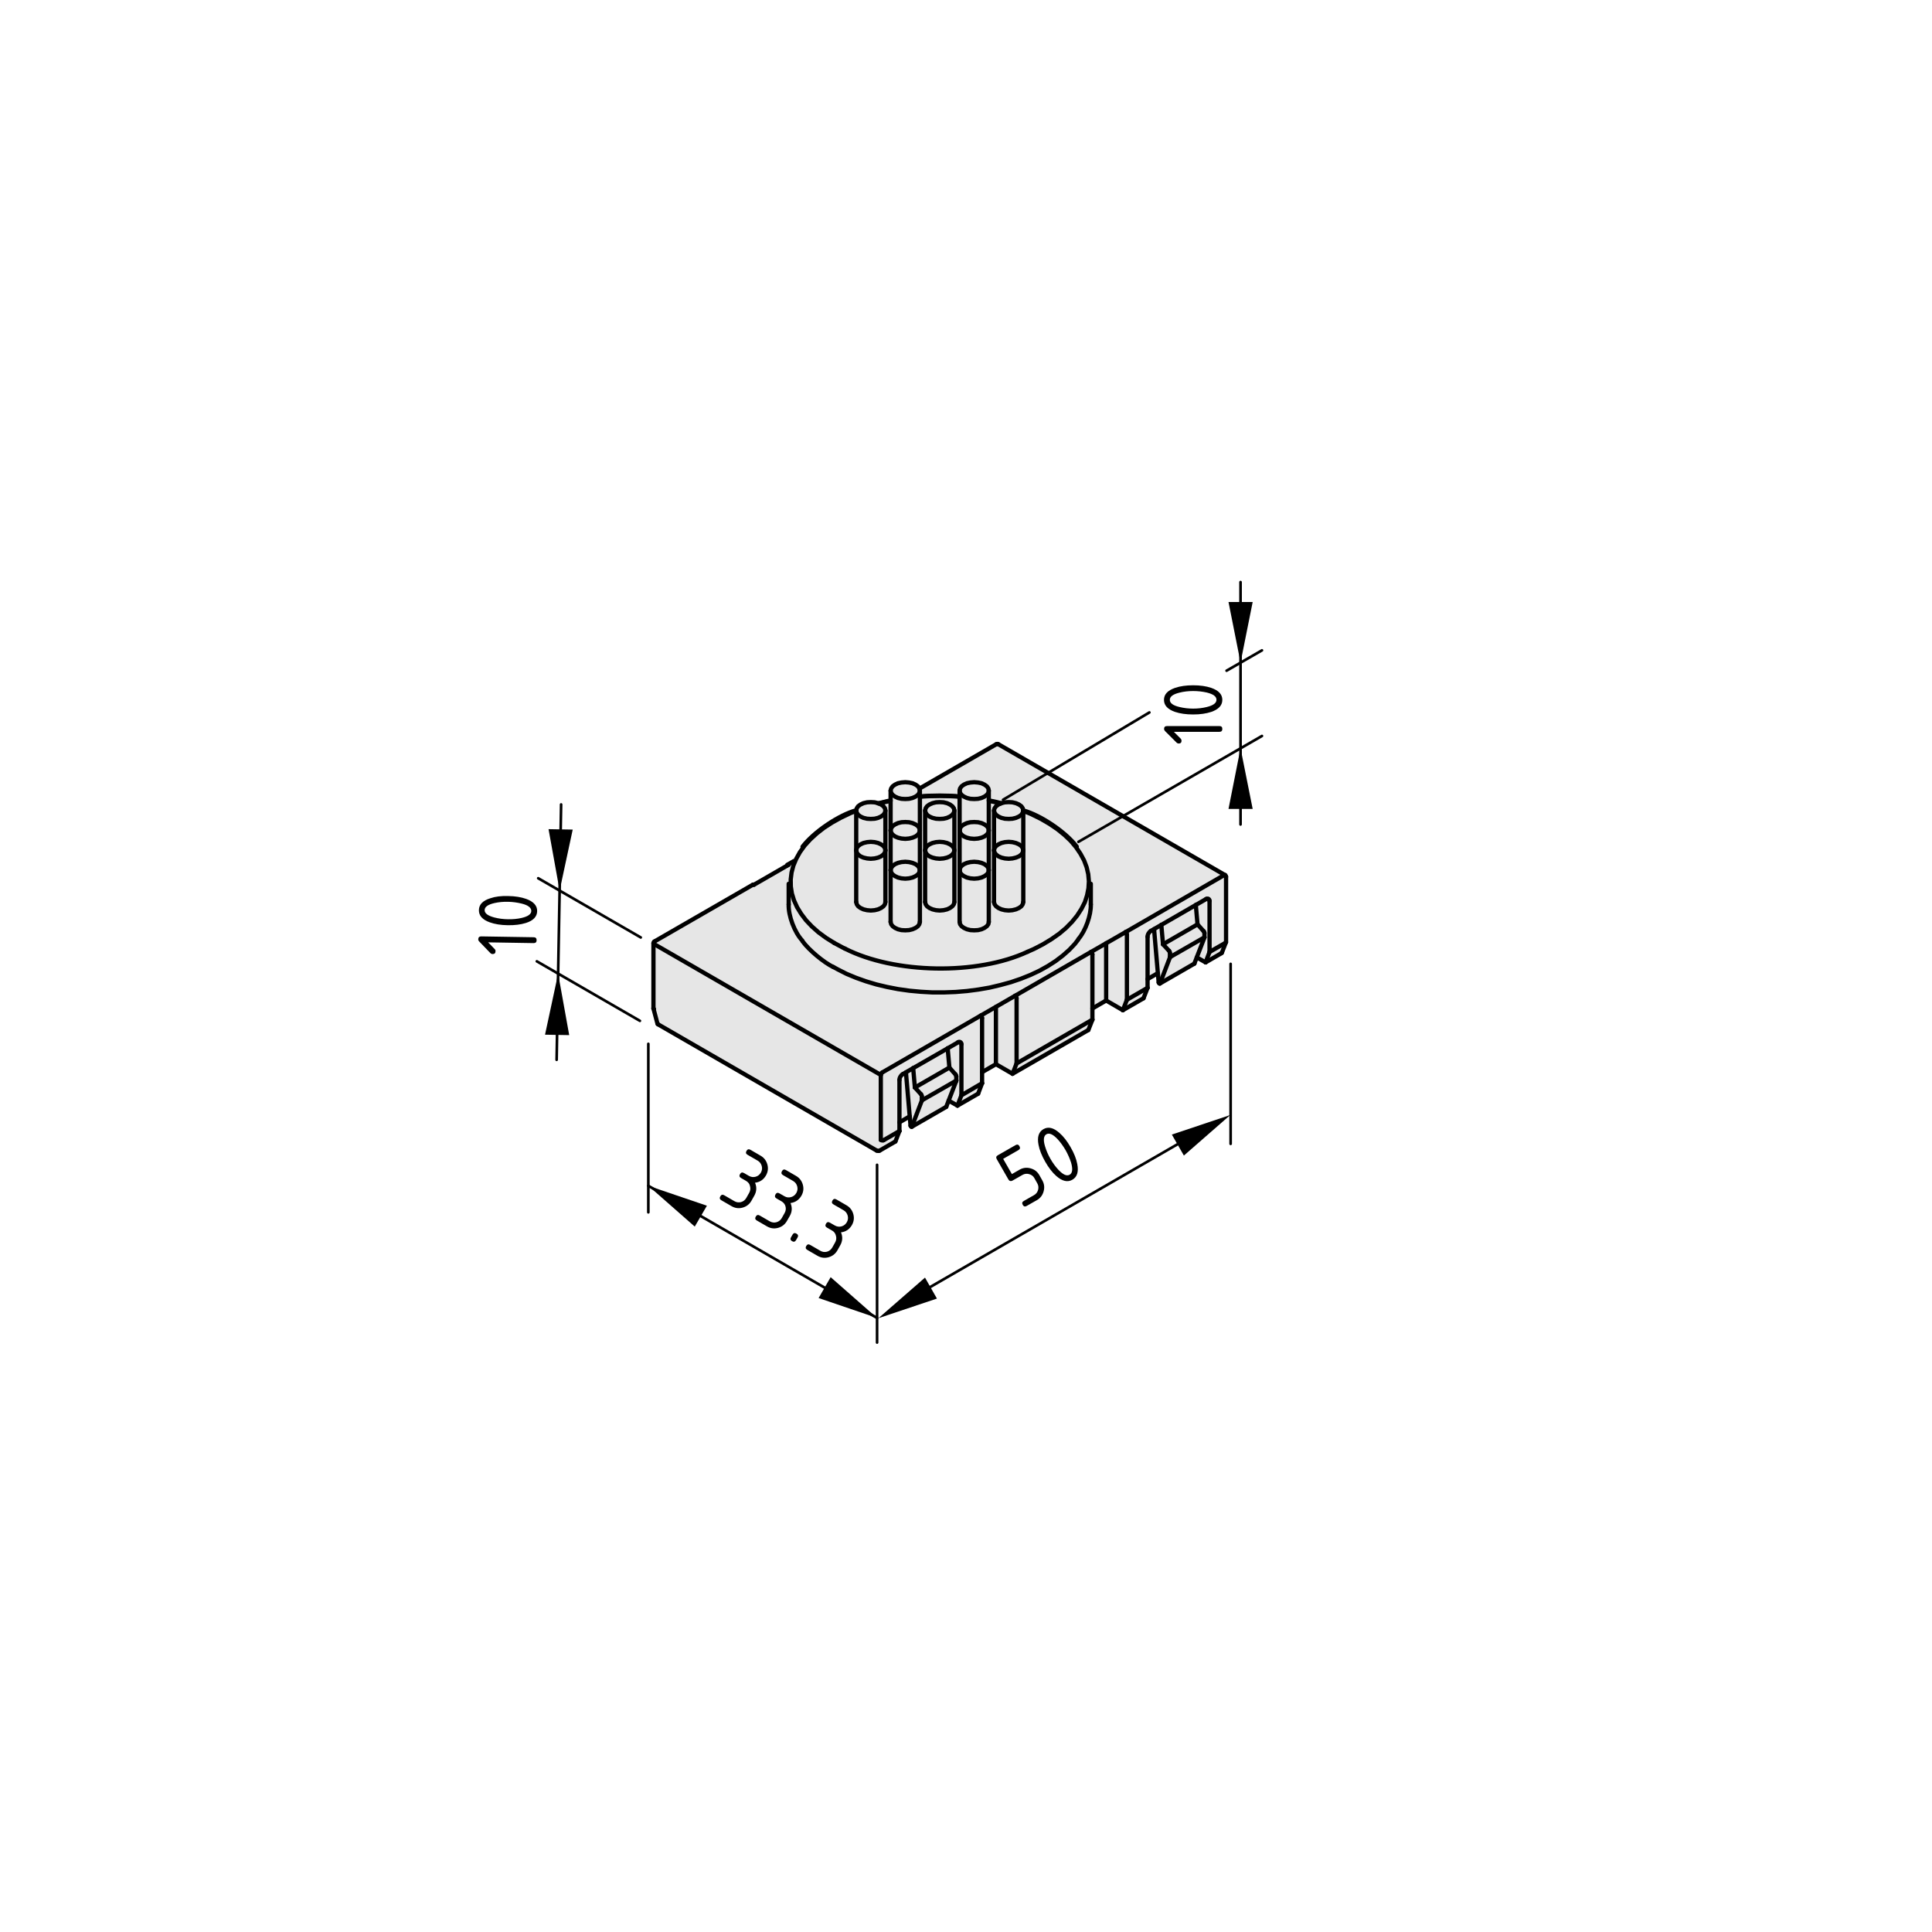 <?xml version="1.0" encoding="utf-8"?>
<!-- Generator: Adobe Illustrator 19.2.1, SVG Export Plug-In . SVG Version: 6.00 Build 0)  -->
<svg version="1.1" xmlns="http://www.w3.org/2000/svg" xmlns:xlink="http://www.w3.org/1999/xlink" x="0px" y="0px"
	 viewBox="0 0 181.42 181.42" style="enable-background:new 0 0 181.42 181.42;" xml:space="preserve">
<style type="text/css">
	.st0{fill:#E6E6E6;}
	.st1{fill:none;stroke:#000000;stroke-width:0.4;stroke-linecap:round;stroke-linejoin:round;}
	.st2{fill:none;stroke:#000000;stroke-width:0.25;stroke-linecap:round;stroke-linejoin:round;}
</style>
<g id="Ebene_2">
	<path class="st0" d="M61.34,88.54l0.03,6.27l0.43,1.42l20.73,11.92l1.58-0.84l0.3-1.02l0.03-0.94l0.99-0.57l0.1,1.04l3.28-1.83
		l0.26-0.65l0.8,0.48l1.99-1.05l0.4-1.02l0.06-1.02l1.22-0.8l1.56,0.94l7.1-4.09l0.37-1l0.03-1.11l1.25-0.68l1.59,0.85l1.93-0.99
		l0.4-1.02v-0.91l0.91-0.54l0.18,1.04l3.29-1.86l0.28-0.68l0.85,0.48l1.42-0.8l0.43-0.99l0.03-6.33L93.69,69.87l-7.39,4.18
		c0,0-0.4-0.65-1.36-0.63c-0.97,0.03-1.14,0.4-1.22,0.57c-0.08,0.17-0.14,0.25-0.14,0.45c0,0.2,0.06,0.37,0.06,0.37l0.03,0.4
		c0,0-0.17,0.11-0.43,0.14c-0.26,0.03-0.71,0.11-0.71,0.11s-0.17-0.19-1.01-0.13c-0.56,0.04-1.04,0.35-1.07,0.58
		c-0.03,0.23-0.16,0.29-0.16,0.29s-0.92,0.24-2.11,0.95c-1.19,0.71-2.03,1.5-2.54,2.18c-0.51,0.68-0.95,1.45-0.95,1.45L61.34,88.54z
		"/>
</g>
<g id="Ebene_1">
	<g id="LINE_217_">
		<line class="st1" x1="85.61" y1="105.81" x2="88.85" y2="103.94"/>
	</g>
	<g id="ARC_65_">
		<path class="st1" d="M61.45,88.41c-0.05,0.03-0.09,0.1-0.09,0.16"/>
	</g>
	<g id="LINE_216_">
		<line class="st1" x1="61.36" y1="88.57" x2="61.36" y2="94.69"/>
	</g>
	<g id="LINE_215_">
		<line class="st1" x1="70.71" y1="83.07" x2="61.45" y2="88.41"/>
	</g>
	<g id="LINE_214_">
		<line class="st1" x1="61.36" y1="94.7" x2="61.74" y2="96.13"/>
	</g>
	<g id="LINE_213_">
		<line class="st1" x1="108.91" y1="92.36" x2="112.15" y2="90.49"/>
	</g>
	<g id="ARC_64_">
		<path class="st1" d="M115.13,82.33c0-0.06-0.04-0.13-0.09-0.16"/>
	</g>
	<g id="LINE_212_">
		<line class="st1" x1="115.13" y1="88.45" x2="115.13" y2="82.33"/>
	</g>
	<g id="LINE_211_">
		<line class="st1" x1="115.03" y1="82.17" x2="93.74" y2="69.88"/>
	</g>
	<g id="LINE_210_">
		<line class="st1" x1="74.54" y1="80.86" x2="73.95" y2="81.2"/>
	</g>
	<g id="LINE_209_">
		<line class="st1" x1="114.74" y1="89.46" x2="115.12" y2="88.48"/>
	</g>
	<g id="LINE_208_">
		<line class="st1" x1="93.56" y1="69.88" x2="86.34" y2="74.05"/>
	</g>
	<g id="ARC_63_">
		<path class="st1" d="M93.74,69.88c-0.05-0.03-0.13-0.03-0.18,0"/>
	</g>
	<g id="ARC_62_">
		<path class="st1" d="M101.11,79.5c-1.03-1.36-3.35-2.93-4.99-3.39"/>
	</g>
	<g id="ARC_61_">
		<path class="st1" d="M94.02,75.43c-0.29-0.09-0.87-0.22-1.17-0.27"/>
	</g>
	<g id="ARC_60_">
		<path class="st1" d="M90.11,74.79c-0.96-0.11-2.77-0.11-3.73,0"/>
	</g>
	<g id="LWPOLYLINE_53_">
		<polyline class="st1" points="83.63,75.17 83.36,75.22 82.45,75.44 		"/>
	</g>
	<g id="ARC_59_">
		<path class="st1" d="M80.42,76.08c-1.67,0.46-4.01,2.05-5.06,3.43"/>
	</g>
	<g id="LINE_207_">
		<line class="st1" x1="74.06" y1="82.99" x2="74.06" y2="84.93"/>
	</g>
	<g id="LINE_206_">
		<line class="st1" x1="102.43" y1="84.93" x2="102.43" y2="82.99"/>
	</g>
	<g id="ARC_58_">
		<path class="st1" d="M75.37,88.4c0.6,0.82,1.96,1.96,2.88,2.41"/>
	</g>
	<g id="LWPOLYLINE_52_">
		<polyline class="st1" points="78.25,90.8 78.67,91.03 79.5,91.45 80.39,91.82 81.32,92.15 82.29,92.44 83.3,92.68 84.33,92.88 
			85.39,93.03 86.47,93.13 87.55,93.19 88.64,93.19 89.73,93.15 90.81,93.06 91.88,92.92 92.92,92.74 93.93,92.5 94.92,92.23 
			95.86,91.91 96.76,91.55 97.61,91.15 98.4,90.71 99.13,90.24 99.8,89.73 100.4,89.2 100.93,88.64 101.24,88.24 		"/>
	</g>
	<g id="LINE_205_">
		<line class="st1" x1="92.85" y1="86.57" x2="92.85" y2="81.71"/>
	</g>
	<g id="LINE_204_">
		<line class="st1" x1="90.11" y1="81.71" x2="90.11" y2="86.57"/>
	</g>
	<g id="LINE_203_">
		<line class="st1" x1="86.38" y1="86.57" x2="86.38" y2="81.71"/>
	</g>
	<g id="LINE_202_">
		<line class="st1" x1="83.63" y1="81.71" x2="83.63" y2="86.57"/>
	</g>
	<g id="LINE_201_">
		<line class="st1" x1="96.09" y1="84.7" x2="96.09" y2="79.85"/>
	</g>
	<g id="LINE_200_">
		<line class="st1" x1="93.34" y1="79.85" x2="93.34" y2="84.7"/>
	</g>
	<g id="LINE_199_">
		<line class="st1" x1="83.14" y1="84.7" x2="83.14" y2="79.85"/>
	</g>
	<g id="LINE_198_">
		<line class="st1" x1="80.4" y1="79.85" x2="80.4" y2="84.7"/>
	</g>
	<g id="LINE_197_">
		<line class="st1" x1="89.62" y1="84.7" x2="89.62" y2="79.85"/>
	</g>
	<g id="LINE_196_">
		<line class="st1" x1="86.87" y1="79.85" x2="86.87" y2="84.7"/>
	</g>
	<g id="LINE_195_">
		<line class="st1" x1="86.38" y1="81.71" x2="86.38" y2="77.98"/>
	</g>
	<g id="LINE_194_">
		<line class="st1" x1="83.63" y1="77.98" x2="83.63" y2="81.71"/>
	</g>
	<g id="LINE_193_">
		<line class="st1" x1="92.85" y1="81.71" x2="92.85" y2="77.98"/>
	</g>
	<g id="LINE_192_">
		<line class="st1" x1="90.11" y1="77.98" x2="90.11" y2="81.71"/>
	</g>
	<g id="LINE_191_">
		<line class="st1" x1="83.14" y1="79.85" x2="83.14" y2="76.11"/>
	</g>
	<g id="LINE_190_">
		<line class="st1" x1="80.4" y1="76.11" x2="80.4" y2="79.85"/>
	</g>
	<g id="LINE_189_">
		<line class="st1" x1="89.62" y1="79.85" x2="89.62" y2="76.11"/>
	</g>
	<g id="LINE_188_">
		<line class="st1" x1="86.87" y1="76.11" x2="86.87" y2="79.85"/>
	</g>
	<g id="LINE_187_">
		<line class="st1" x1="96.09" y1="79.85" x2="96.09" y2="76.11"/>
	</g>
	<g id="LINE_186_">
		<line class="st1" x1="93.34" y1="76.11" x2="93.34" y2="79.85"/>
	</g>
	<g id="LINE_185_">
		<line class="st1" x1="86.38" y1="77.98" x2="86.38" y2="74.24"/>
	</g>
	<g id="LINE_184_">
		<line class="st1" x1="83.63" y1="74.24" x2="83.63" y2="77.98"/>
	</g>
	<g id="LINE_183_">
		<line class="st1" x1="92.85" y1="77.98" x2="92.85" y2="74.24"/>
	</g>
	<g id="LINE_182_">
		<line class="st1" x1="90.11" y1="74.24" x2="90.11" y2="77.98"/>
	</g>
	<g id="ELLIPSE_11_">
		<path class="st1" d="M82.71,107.04c0.07,0.06,0.19,0.07,0.26,0.03l0,0"/>
	</g>
	<g id="ARC_57_">
		<path class="st1" d="M92.22,95.6c0-0.08-0.06-0.18-0.13-0.22"/>
	</g>
	<g id="LINE_181_">
		<line class="st1" x1="61.8" y1="96.19" x2="82.32" y2="108.04"/>
	</g>
	<g id="LINE_180_">
		<line class="st1" x1="92.22" y1="101.72" x2="90.28" y2="102.85"/>
	</g>
	<g id="LINE_179_">
		<line class="st1" x1="90.28" y1="98.06" x2="90.28" y2="102.85"/>
	</g>
	<g id="ARC_56_">
		<path class="st1" d="M90.28,98.06c0.02-0.11-0.06-0.21-0.17-0.23c-0.05-0.01-0.12,0.01-0.16,0.04"/>
	</g>
	<g id="LINE_178_">
		<line class="st1" x1="88.99" y1="98.44" x2="89.96" y2="97.88"/>
	</g>
	<g id="LINE_177_">
		<line class="st1" x1="85.75" y1="100.3" x2="88.99" y2="98.44"/>
	</g>
	<g id="LINE_176_">
		<line class="st1" x1="84.78" y1="100.86" x2="85.75" y2="100.3"/>
	</g>
	<g id="ARC_55_">
		<path class="st1" d="M84.78,100.86c-0.18,0.1-0.33,0.35-0.32,0.56"/>
	</g>
	<g id="LINE_175_">
		<line class="st1" x1="84.46" y1="101.42" x2="84.46" y2="106.21"/>
	</g>
	<g id="LINE_174_">
		<line class="st1" x1="84.46" y1="106.21" x2="82.97" y2="107.07"/>
	</g>
	<g id="LINE_173_">
		<line class="st1" x1="92.22" y1="95.6" x2="92.22" y2="101.72"/>
	</g>
	<g id="LINE_172_">
		<line class="st1" x1="74.04" y1="81.21" x2="70.8" y2="83.08"/>
	</g>
	<g id="LINE_171_">
		<line class="st1" x1="102.45" y1="89.39" x2="105.69" y2="87.53"/>
	</g>
	<g id="LINE_170_">
		<line class="st1" x1="95.33" y1="93.5" x2="92.09" y2="95.37"/>
	</g>
	<g id="LWPOLYLINE_51_">
		<polyline class="st1" points="85.63,105.79 85.62,105.8 85.6,105.81 85.58,105.81 85.56,105.8 85.54,105.78 85.52,105.75 
			85.51,105.72 85.5,105.7 		"/>
	</g>
	<g id="LINE_169_">
		<line class="st1" x1="85.5" y1="105.7" x2="85.07" y2="100.7"/>
	</g>
	<g id="LINE_168_">
		<line class="st1" x1="85.75" y1="100.3" x2="85.91" y2="102.12"/>
	</g>
	<g id="LINE_167_">
		<line class="st1" x1="85.91" y1="102.12" x2="86.49" y2="102.76"/>
	</g>
	<g id="ARC_54_">
		<path class="st1" d="M86.56,102.93c0-0.06-0.03-0.14-0.07-0.18"/>
	</g>
	<g id="LINE_166_">
		<line class="st1" x1="86.56" y1="102.93" x2="86.56" y2="103.33"/>
	</g>
	<g id="ARC_53_">
		<path class="st1" d="M86.55,103.38c0-0.01,0.01-0.03,0.01-0.05"/>
	</g>
	<g id="LINE_165_">
		<line class="st1" x1="86.55" y1="103.38" x2="85.63" y2="105.79"/>
	</g>
	<g id="LINE_164_">
		<line class="st1" x1="85.91" y1="102.12" x2="89.15" y2="100.25"/>
	</g>
	<g id="LINE_163_">
		<line class="st1" x1="88.99" y1="98.44" x2="89.15" y2="100.25"/>
	</g>
	<g id="LINE_162_">
		<line class="st1" x1="89.15" y1="100.25" x2="89.72" y2="100.89"/>
	</g>
	<g id="ARC_52_">
		<path class="st1" d="M89.8,101.07c0-0.06-0.03-0.14-0.07-0.18"/>
	</g>
	<g id="LINE_161_">
		<line class="st1" x1="89.8" y1="101.07" x2="89.8" y2="101.47"/>
	</g>
	<g id="LINE_160_">
		<line class="st1" x1="85.43" y1="104.83" x2="84.46" y2="105.39"/>
	</g>
	<g id="ARC_51_">
		<path class="st1" d="M89.79,101.51c0-0.01,0.01-0.03,0.01-0.05"/>
	</g>
	<g id="LINE_159_">
		<line class="st1" x1="89.79" y1="101.51" x2="88.86" y2="103.92"/>
	</g>
	<g id="ELLIPSE_10_">
		<path class="st1" d="M82.32,108.04c0.08,0.04,0.2,0.05,0.27,0.01l0,0"/>
	</g>
	<g id="LINE_158_">
		<line class="st1" x1="84.08" y1="107.19" x2="82.59" y2="108.05"/>
	</g>
	<g id="LINE_157_">
		<line class="st1" x1="84.08" y1="107.19" x2="84.46" y2="106.21"/>
	</g>
	<g id="LINE_156_">
		<line class="st1" x1="90.28" y1="102.85" x2="89.91" y2="103.82"/>
	</g>
	<g id="LINE_155_">
		<line class="st1" x1="89.91" y1="103.82" x2="89.08" y2="103.35"/>
	</g>
	<g id="LWPOLYLINE_50_">
		<polyline class="st1" points="88.86,103.92 88.85,103.93 88.85,103.94 		"/>
	</g>
	<g id="LINE_154_">
		<line class="st1" x1="95.46" y1="99.86" x2="95.08" y2="100.83"/>
	</g>
	<g id="LINE_153_">
		<line class="st1" x1="93.52" y1="94.55" x2="93.52" y2="99.93"/>
	</g>
	<g id="ARC_50_">
		<path class="st1" d="M95.46,93.73c0-0.08-0.06-0.18-0.13-0.22"/>
	</g>
	<g id="LINE_152_">
		<line class="st1" x1="95.46" y1="93.73" x2="95.46" y2="99.86"/>
	</g>
	<g id="LINE_151_">
		<line class="st1" x1="95.08" y1="100.83" x2="93.52" y2="99.93"/>
	</g>
	<g id="ARC_49_">
		<path class="st1" d="M102.58,89.62c0-0.08-0.06-0.18-0.13-0.22"/>
	</g>
	<g id="LINE_150_">
		<line class="st1" x1="102.58" y1="95.75" x2="95.46" y2="99.86"/>
	</g>
	<g id="LINE_149_">
		<line class="st1" x1="102.58" y1="89.62" x2="102.58" y2="95.75"/>
	</g>
	<g id="LINE_148_">
		<line class="st1" x1="93.52" y1="99.93" x2="92.22" y2="100.68"/>
	</g>
	<g id="LINE_147_">
		<line class="st1" x1="91.85" y1="102.7" x2="92.22" y2="101.72"/>
	</g>
	<g id="LINE_146_">
		<line class="st1" x1="91.85" y1="102.7" x2="89.91" y2="103.82"/>
	</g>
	<g id="LINE_145_">
		<line class="st1" x1="102.58" y1="95.75" x2="102.2" y2="96.72"/>
	</g>
	<g id="LINE_144_">
		<line class="st1" x1="102.2" y1="96.72" x2="95.08" y2="100.83"/>
	</g>
	<g id="ELLIPSE_9_">
		<path class="st1" d="M61.36,94.69c0,0.02,0.02,0.05,0.05,0.06"/>
	</g>
	<g id="ARC_48_">
		<path class="st1" d="M70.8,83.08c-0.02-0.02-0.06-0.02-0.09-0.01"/>
	</g>
	<g id="LINE_143_">
		<line class="st1" x1="105.44" y1="94.86" x2="105.82" y2="93.88"/>
	</g>
	<g id="LINE_142_">
		<line class="st1" x1="103.87" y1="88.57" x2="103.87" y2="93.95"/>
	</g>
	<g id="ARC_47_">
		<path class="st1" d="M105.82,87.75c0-0.08-0.06-0.18-0.13-0.22"/>
	</g>
	<g id="LINE_141_">
		<line class="st1" x1="105.82" y1="87.75" x2="105.82" y2="93.88"/>
	</g>
	<g id="LINE_140_">
		<line class="st1" x1="103.87" y1="93.95" x2="105.44" y2="94.86"/>
	</g>
	<g id="LINE_139_">
		<line class="st1" x1="115.07" y1="88.54" x2="113.58" y2="89.39"/>
	</g>
	<g id="LINE_138_">
		<line class="st1" x1="113.58" y1="84.61" x2="113.58" y2="89.39"/>
	</g>
	<g id="ARC_46_">
		<path class="st1" d="M113.58,84.61c0.02-0.11-0.06-0.21-0.17-0.23c-0.05-0.01-0.12,0.01-0.16,0.04"/>
	</g>
	<g id="LINE_137_">
		<line class="st1" x1="113.26" y1="84.42" x2="112.29" y2="84.98"/>
	</g>
	<g id="LINE_136_">
		<line class="st1" x1="112.29" y1="84.98" x2="109.05" y2="86.85"/>
	</g>
	<g id="LINE_135_">
		<line class="st1" x1="109.05" y1="86.85" x2="108.08" y2="87.41"/>
	</g>
	<g id="ARC_45_">
		<path class="st1" d="M108.08,87.41c-0.18,0.1-0.33,0.35-0.32,0.56"/>
	</g>
	<g id="LINE_134_">
		<line class="st1" x1="107.76" y1="87.97" x2="107.76" y2="92.76"/>
	</g>
	<g id="LINE_133_">
		<line class="st1" x1="107.76" y1="92.76" x2="105.82" y2="93.88"/>
	</g>
	<g id="LINE_132_">
		<line class="st1" x1="102.58" y1="94.7" x2="103.87" y2="93.95"/>
	</g>
	<g id="LWPOLYLINE_49_">
		<polyline class="st1" points="108.93,92.34 108.92,92.35 108.9,92.36 108.88,92.36 108.86,92.35 108.84,92.33 108.82,92.3 
			108.81,92.27 108.8,92.25 		"/>
	</g>
	<g id="LINE_131_">
		<line class="st1" x1="108.8" y1="92.25" x2="108.37" y2="87.25"/>
	</g>
	<g id="LINE_130_">
		<line class="st1" x1="109.05" y1="86.85" x2="109.21" y2="88.67"/>
	</g>
	<g id="LINE_129_">
		<line class="st1" x1="109.21" y1="88.67" x2="109.79" y2="89.3"/>
	</g>
	<g id="ARC_44_">
		<path class="st1" d="M109.86,89.48c0-0.06-0.03-0.14-0.07-0.18"/>
	</g>
	<g id="LINE_128_">
		<line class="st1" x1="109.86" y1="89.48" x2="109.86" y2="89.88"/>
	</g>
	<g id="ARC_43_">
		<path class="st1" d="M109.85,89.93c0-0.01,0.01-0.03,0.01-0.05"/>
	</g>
	<g id="LINE_127_">
		<line class="st1" x1="109.85" y1="89.93" x2="108.93" y2="92.34"/>
	</g>
	<g id="ELLIPSE_8_">
		<path class="st1" d="M61.74,96.13c0,0.02,0.03,0.05,0.06,0.06"/>
	</g>
	<g id="LINE_126_">
		<line class="st1" x1="112.29" y1="84.98" x2="112.45" y2="86.8"/>
	</g>
	<g id="LINE_125_">
		<line class="st1" x1="112.45" y1="86.8" x2="109.21" y2="88.67"/>
	</g>
	<g id="LINE_124_">
		<line class="st1" x1="112.45" y1="86.8" x2="113.02" y2="87.44"/>
	</g>
	<g id="ARC_42_">
		<path class="st1" d="M113.1,87.61c0-0.06-0.03-0.14-0.08-0.18"/>
	</g>
	<g id="LINE_123_">
		<line class="st1" x1="113.1" y1="87.61" x2="113.1" y2="88.02"/>
	</g>
	<g id="LINE_122_">
		<line class="st1" x1="107.76" y1="91.94" x2="108.73" y2="91.38"/>
	</g>
	<g id="LINE_121_">
		<line class="st1" x1="107.76" y1="92.76" x2="107.38" y2="93.74"/>
	</g>
	<g id="LINE_120_">
		<line class="st1" x1="107.38" y1="93.74" x2="105.44" y2="94.86"/>
	</g>
	<g id="ARC_41_">
		<path class="st1" d="M113.09,88.06c0-0.01,0.01-0.03,0.01-0.05"/>
	</g>
	<g id="LINE_119_">
		<line class="st1" x1="113.09" y1="88.06" x2="112.16" y2="90.47"/>
	</g>
	<g id="LINE_118_">
		<line class="st1" x1="113.21" y1="90.37" x2="113.58" y2="89.39"/>
	</g>
	<g id="LINE_117_">
		<line class="st1" x1="112.38" y1="89.9" x2="113.21" y2="90.37"/>
	</g>
	<g id="LWPOLYLINE_48_">
		<polyline class="st1" points="112.16,90.47 112.15,90.48 112.15,90.49 		"/>
	</g>
	<g id="ARC_40_">
		<path class="st1" d="M74.04,81.21c-0.03-0.03-0.08-0.02-0.11,0.01c-0.01,0.01-0.02,0.04-0.02,0.06"/>
	</g>
	<g id="ELLIPSE_7_">
		<path class="st1" d="M115.07,88.54c0.03-0.02,0.06-0.05,0.05-0.08"/>
	</g>
	<g id="LINE_116_">
		<line class="st1" x1="114.69" y1="89.51" x2="113.21" y2="90.37"/>
	</g>
	<g id="ELLIPSE_6_">
		<path class="st1" d="M114.69,89.51c0.02-0.01,0.04-0.03,0.05-0.05"/>
	</g>
	<g id="ARC_39_">
		<path class="st1" d="M79.35,89.08c4.65,2.37,12.43,2.5,17.15,0.29"/>
	</g>
	<g id="ARC_38_">
		<path class="st1" d="M101.27,88.17c0.66-0.75,1.19-2.24,1.16-3.24"/>
	</g>
	<g id="ARC_37_">
		<path class="st1" d="M74.06,84.93c-0.04,1.07,0.55,2.62,1.28,3.4"/>
	</g>
	<g id="LWPOLYLINE_47_">
		<polyline class="st1" points="90.11,86.57 90.15,86.78 90.29,86.97 90.51,87.13 90.79,87.26 91.12,87.34 91.48,87.36 91.84,87.34 
			92.17,87.26 92.45,87.13 92.67,86.97 92.81,86.78 92.85,86.57 		"/>
	</g>
	<g id="LWPOLYLINE_46_">
		<polyline class="st1" points="86.87,84.7 86.92,84.91 87.05,85.1 87.27,85.26 87.56,85.39 87.89,85.47 88.24,85.5 88.6,85.47 
			88.93,85.39 89.21,85.26 89.43,85.1 89.57,84.91 89.62,84.7 		"/>
	</g>
	<g id="LWPOLYLINE_45_">
		<polyline class="st1" points="93.34,84.7 93.39,84.91 93.53,85.1 93.75,85.26 94.03,85.39 94.36,85.47 94.72,85.5 95.07,85.47 
			95.4,85.39 95.69,85.26 95.91,85.1 96.04,84.91 96.09,84.7 		"/>
	</g>
	<g id="LWPOLYLINE_44_">
		<polyline class="st1" points="83.63,86.57 83.68,86.78 83.82,86.97 84.04,87.13 84.32,87.26 84.65,87.34 85.01,87.36 85.36,87.34 
			85.69,87.26 85.98,87.13 86.2,86.97 86.33,86.78 86.38,86.57 		"/>
	</g>
	<g id="LWPOLYLINE_43_">
		<polyline class="st1" points="80.4,84.7 80.45,84.91 80.58,85.1 80.8,85.26 81.08,85.39 81.42,85.47 81.77,85.5 82.13,85.47 
			82.46,85.39 82.74,85.26 82.96,85.1 83.1,84.91 83.14,84.7 		"/>
	</g>
	<g id="LWPOLYLINE_42_">
		<polyline class="st1" points="92.45,81.15 92.17,81.03 91.84,80.95 91.48,80.92 91.12,80.95 90.79,81.03 90.51,81.15 90.29,81.32 
			90.15,81.51 90.11,81.71 90.15,81.92 90.29,82.11 90.51,82.27 90.79,82.4 91.12,82.48 91.48,82.51 91.84,82.48 92.17,82.4 
			92.45,82.27 92.67,82.11 92.81,81.92 92.85,81.71 92.81,81.51 92.67,81.32 92.45,81.15 		"/>
	</g>
	<g id="LWPOLYLINE_41_">
		<polyline class="st1" points="84.04,82.27 84.32,82.4 84.65,82.48 85.01,82.51 85.36,82.48 85.69,82.4 85.98,82.27 86.2,82.11 
			86.33,81.92 86.38,81.71 86.33,81.51 86.2,81.32 85.98,81.15 85.69,81.03 85.36,80.95 85.01,80.92 84.65,80.95 84.32,81.03 
			84.04,81.15 83.82,81.32 83.68,81.51 83.63,81.71 83.68,81.92 83.82,82.11 84.04,82.27 		"/>
	</g>
	<g id="LWPOLYLINE_40_">
		<polyline class="st1" points="95.69,79.29 95.4,79.16 95.07,79.08 94.72,79.05 94.36,79.08 94.03,79.16 93.75,79.29 93.53,79.45 
			93.39,79.64 93.34,79.85 93.39,80.05 93.53,80.24 93.75,80.41 94.03,80.53 94.36,80.61 94.72,80.64 95.07,80.61 95.4,80.53 
			95.69,80.41 95.91,80.24 96.04,80.05 96.09,79.85 96.04,79.64 95.91,79.45 95.69,79.29 		"/>
	</g>
	<g id="LWPOLYLINE_39_">
		<polyline class="st1" points="80.8,80.41 81.08,80.53 81.42,80.61 81.77,80.64 82.13,80.61 82.46,80.53 82.74,80.41 82.96,80.24 
			83.1,80.05 83.14,79.85 83.1,79.64 82.96,79.45 82.74,79.29 82.46,79.16 82.13,79.08 81.77,79.05 81.42,79.08 81.08,79.16 
			80.8,79.29 80.58,79.45 80.45,79.64 80.4,79.85 80.45,80.05 80.58,80.24 80.8,80.41 		"/>
	</g>
	<g id="LWPOLYLINE_38_">
		<polyline class="st1" points="87.27,80.41 87.56,80.53 87.89,80.61 88.24,80.64 88.6,80.61 88.93,80.53 89.21,80.41 89.43,80.24 
			89.57,80.05 89.62,79.85 89.57,79.64 89.43,79.45 89.21,79.29 88.93,79.16 88.6,79.08 88.24,79.05 87.89,79.08 87.56,79.16 
			87.27,79.29 87.05,79.45 86.92,79.64 86.87,79.85 86.92,80.05 87.05,80.24 87.27,80.41 		"/>
	</g>
	<g id="LWPOLYLINE_37_">
		<polyline class="st1" points="84.04,78.54 84.32,78.66 84.65,78.74 85.01,78.77 85.36,78.74 85.69,78.66 85.98,78.54 86.2,78.37 
			86.33,78.18 86.38,77.98 86.33,77.77 86.2,77.58 85.98,77.42 85.69,77.29 85.36,77.21 85.01,77.19 84.65,77.21 84.32,77.29 
			84.04,77.42 83.82,77.58 83.68,77.77 83.63,77.98 83.68,78.18 83.82,78.37 84.04,78.54 		"/>
	</g>
	<g id="LWPOLYLINE_36_">
		<polyline class="st1" points="90.51,78.54 90.79,78.66 91.12,78.74 91.48,78.77 91.84,78.74 92.17,78.66 92.45,78.54 92.67,78.37 
			92.81,78.18 92.85,77.98 92.81,77.77 92.67,77.58 92.45,77.42 92.17,77.29 91.84,77.21 91.48,77.19 91.12,77.21 90.79,77.29 
			90.51,77.42 90.29,77.58 90.15,77.77 90.11,77.98 90.15,78.18 90.29,78.37 90.51,78.54 		"/>
	</g>
	<g id="LWPOLYLINE_35_">
		<polyline class="st1" points="80.8,76.67 81.08,76.8 81.42,76.88 81.77,76.9 82.13,76.88 82.46,76.8 82.74,76.67 82.96,76.51 
			83.1,76.31 83.14,76.11 83.1,75.9 82.96,75.71 82.74,75.55 82.46,75.42 82.13,75.34 81.77,75.32 81.42,75.34 81.08,75.42 
			80.8,75.55 80.58,75.71 80.45,75.9 80.4,76.11 80.45,76.31 80.58,76.51 80.8,76.67 		"/>
	</g>
	<g id="LWPOLYLINE_34_">
		<polyline class="st1" points="87.27,76.67 87.56,76.8 87.89,76.88 88.24,76.9 88.6,76.88 88.93,76.8 89.21,76.67 89.43,76.51 
			89.57,76.31 89.62,76.11 89.57,75.9 89.43,75.71 89.21,75.55 88.93,75.42 88.6,75.34 88.24,75.32 87.89,75.34 87.56,75.42 
			87.27,75.55 87.05,75.71 86.92,75.9 86.87,76.11 86.92,76.31 87.05,76.51 87.27,76.67 		"/>
	</g>
	<g id="LWPOLYLINE_33_">
		<polyline class="st1" points="93.75,76.67 94.03,76.8 94.36,76.88 94.72,76.9 95.07,76.88 95.4,76.8 95.69,76.67 95.91,76.51 
			96.04,76.31 96.09,76.11 96.04,75.9 95.91,75.71 95.69,75.55 95.4,75.42 95.07,75.34 94.72,75.32 94.36,75.34 94.03,75.42 
			93.75,75.55 93.53,75.71 93.39,75.9 93.34,76.11 93.39,76.31 93.53,76.51 93.75,76.67 		"/>
	</g>
	<g id="LWPOLYLINE_32_">
		<polyline class="st1" points="84.04,74.8 84.32,74.93 84.65,75.01 85.01,75.03 85.36,75.01 85.69,74.93 85.98,74.8 86.2,74.64 
			86.33,74.45 86.38,74.24 86.33,74.04 86.2,73.84 85.98,73.68 85.69,73.55 85.36,73.48 85.01,73.45 84.65,73.48 84.32,73.55 
			84.04,73.68 83.82,73.84 83.68,74.04 83.63,74.24 83.68,74.45 83.82,74.64 84.04,74.8 		"/>
	</g>
	<g id="LWPOLYLINE_31_">
		<polyline class="st1" points="90.51,74.8 90.79,74.93 91.12,75.01 91.48,75.03 91.84,75.01 92.17,74.93 92.45,74.8 92.67,74.64 
			92.81,74.45 92.85,74.24 92.81,74.04 92.67,73.84 92.45,73.68 92.17,73.55 91.84,73.48 91.48,73.45 91.12,73.48 90.79,73.55 
			90.51,73.68 90.29,73.84 90.15,74.04 90.11,74.24 90.15,74.45 90.29,74.64 90.51,74.8 		"/>
	</g>
	<g id="LWPOLYLINE_30_">
		<polyline class="st1" points="80.4,76.14 79.85,76.36 78.97,76.78 78.14,77.24 77.38,77.73 76.7,78.26 76.09,78.82 75.56,79.4 
			75.12,80.01 74.77,80.64 74.5,81.28 74.33,81.93 74.25,82.59 74.26,83.25 74.36,83.9 74.56,84.55 74.85,85.19 75.23,85.81 
			75.69,86.42 76.24,87 76.86,87.55 77.57,88.07 78.34,88.55 		"/>
	</g>
	<g id="LWPOLYLINE_29_">
		<polyline class="st1" points="83.63,75.2 82.82,75.38 82.54,75.45 		"/>
	</g>
	<g id="ARC_36_">
		<path class="st1" d="M90.11,74.82c-0.95-0.1-2.77-0.1-3.73,0"/>
	</g>
	<g id="ARC_35_">
		<path class="st1" d="M93.95,75.45c-0.27-0.07-0.82-0.2-1.09-0.25"/>
	</g>
	<g id="LWPOLYLINE_28_">
		<polyline class="st1" points="96.5,89.37 97.09,89.11 97.94,88.67 98.73,88.19 99.46,87.68 100.1,87.14 100.67,86.56 
			101.15,85.97 101.55,85.35 101.87,84.72 102.08,84.07 102.21,83.41 102.25,82.75 102.19,82.09 102.04,81.44 101.8,80.8 
			101.46,80.17 101.04,79.55 100.54,78.96 99.95,78.4 99.28,77.86 98.54,77.36 97.73,76.89 96.86,76.46 96.09,76.14 		"/>
	</g>
	<g id="LWPOLYLINE_27_">
		<polyline class="st1" points="78.34,88.55 79.18,89 79.35,89.08 		"/>
	</g>
	<g id="LINE_115_">
		<line class="st1" x1="82.84" y1="100.71" x2="92.09" y2="95.37"/>
	</g>
	<g id="LINE_114_">
		<line class="st1" x1="82.71" y1="100.94" x2="61.42" y2="88.65"/>
	</g>
	<g id="ARC_34_">
		<path class="st1" d="M82.84,100.71c-0.07,0.04-0.13,0.14-0.13,0.22"/>
	</g>
	<g id="LINE_113_">
		<line class="st1" x1="82.71" y1="107.04" x2="82.71" y2="100.94"/>
	</g>
	<g id="LINE_112_">
		<line class="st1" x1="95.33" y1="93.5" x2="102.45" y2="89.39"/>
	</g>
	<g id="LINE_111_">
		<line class="st1" x1="105.69" y1="87.53" x2="114.94" y2="82.18"/>
	</g>
	<g id="ARC_33_">
		<path class="st1" d="M115.03,82.17c-0.03-0.01-0.07-0.01-0.09,0.01"/>
	</g>
	<g id="LINE_110_">
		<line class="st1" x1="109.86" y1="89.88" x2="113.1" y2="88.02"/>
	</g>
	<g id="LINE_109_">
		<line class="st1" x1="86.56" y1="103.33" x2="89.8" y2="101.47"/>
	</g>
</g>
<g id="Bemassung">
	<g id="MTEXT_4_">
		<g>
			<path d="M94.69,110.75l-1.09-1.9c-0.09-0.16-0.06-0.28,0.1-0.37l1.66-0.95c0.16-0.09,0.28-0.06,0.37,0.1
				c0.09,0.16,0.06,0.28-0.1,0.37l-1.43,0.82l0.82,1.43l0.71-0.41c0.33-0.19,0.68-0.23,1.04-0.13c0.37,0.1,0.64,0.31,0.83,0.64
				l0.27,0.48c0.19,0.33,0.23,0.67,0.13,1.04c-0.1,0.37-0.31,0.64-0.64,0.83l-0.95,0.54c-0.16,0.09-0.28,0.06-0.37-0.1
				c-0.09-0.16-0.06-0.28,0.1-0.37l0.95-0.54c0.2-0.11,0.33-0.28,0.39-0.5c0.06-0.22,0.03-0.43-0.08-0.62l-0.27-0.48
				c-0.11-0.2-0.28-0.32-0.5-0.38c-0.22-0.06-0.43-0.03-0.62,0.08l-0.95,0.54C94.91,110.94,94.78,110.91,94.69,110.75z"/>
			<path d="M100.53,107.72c0.33,0.57,0.54,1.1,0.63,1.59c0.14,0.72-0.01,1.21-0.46,1.47s-0.95,0.14-1.5-0.34
				c-0.38-0.33-0.73-0.79-1.05-1.35s-0.54-1.1-0.63-1.59c-0.14-0.72,0.01-1.21,0.46-1.47c0.45-0.26,0.95-0.14,1.5,0.35
				C99.86,106.71,100.21,107.16,100.53,107.72z M100.06,108c-0.23-0.39-0.48-0.74-0.76-1.04c-0.43-0.45-0.77-0.6-1.04-0.45
				c-0.26,0.15-0.31,0.53-0.13,1.13c0.12,0.4,0.29,0.8,0.51,1.18c0.22,0.39,0.48,0.74,0.76,1.04c0.43,0.45,0.77,0.6,1.04,0.45
				s0.31-0.53,0.14-1.13C100.45,108.78,100.28,108.39,100.06,108z"/>
		</g>
	</g>
	<g id="SOLID_19_">
		<polygon points="52.41,91.43 51.18,97.16 53.45,97.2 		"/>
	</g>
	<g id="SOLID_18_">
		<polygon points="52.55,83.63 53.78,77.9 51.51,77.86 		"/>
	</g>
	<g id="LINE_9_">
		<line class="st2" x1="60.09" y1="95.86" x2="50.41" y2="90.27"/>
	</g>
	<g id="LINE_8_">
		<line class="st2" x1="60.17" y1="88.03" x2="50.54" y2="82.47"/>
	</g>
	<g id="LINE_7_">
		<line class="st2" x1="52.41" y1="91.43" x2="52.27" y2="99.52"/>
	</g>
	<g id="LINE_6_">
		<line class="st2" x1="52.41" y1="91.43" x2="52.55" y2="83.63"/>
	</g>
	<g id="LINE_5_">
		<line class="st2" x1="52.55" y1="83.63" x2="52.69" y2="75.54"/>
	</g>
	<g id="MTEXT_7_">
		<g>
			<path d="M45.84,88.49l0.62,0.64c0.05,0.05,0.08,0.12,0.07,0.19c0,0.18-0.09,0.27-0.28,0.27c-0.07,0-0.14-0.03-0.19-0.08
				l-1.05-1.09c-0.07-0.07-0.11-0.15-0.1-0.22c0-0.18,0.1-0.27,0.28-0.27l4.93,0.08c0.18,0,0.27,0.1,0.27,0.28
				c0,0.18-0.1,0.27-0.28,0.27L45.84,88.49z"/>
			<path d="M47.72,84.14c0.65,0.01,1.22,0.1,1.69,0.27c0.69,0.25,1.04,0.63,1.03,1.15s-0.36,0.89-1.06,1.11
				c-0.48,0.15-1.04,0.22-1.7,0.21s-1.22-0.1-1.69-0.27c-0.69-0.25-1.03-0.63-1.02-1.15s0.36-0.89,1.07-1.11
				C46.5,84.19,47.06,84.12,47.72,84.14z M47.71,84.68c-0.45-0.01-0.88,0.03-1.28,0.12c-0.61,0.14-0.92,0.36-0.92,0.66
				c-0.01,0.3,0.3,0.53,0.9,0.69c0.41,0.11,0.83,0.16,1.28,0.17c0.45,0.01,0.88-0.03,1.28-0.12c0.61-0.14,0.92-0.36,0.92-0.66
				c0-0.3-0.29-0.54-0.9-0.69C48.58,84.75,48.16,84.69,47.71,84.68z"/>
		</g>
	</g>
	<g id="SOLID_17_">
		<polygon points="115.53,104.7 110.04,106.54 111.17,108.51 		"/>
	</g>
	<g id="SOLID_16_">
		<polygon points="82.49,123.78 87.98,121.94 86.86,119.97 		"/>
	</g>
	<g id="SOLID_15_">
		<polygon points="60.88,111.35 65.24,115.18 66.38,113.22 		"/>
	</g>
	<g id="SOLID_14_">
		<polygon points="82.36,123.76 78,119.93 76.87,121.89 		"/>
	</g>
	<g id="LINE_107_">
		<line class="st2" x1="60.88" y1="98.02" x2="60.88" y2="113.84"/>
	</g>
	<g id="LINE_106_">
		<line class="st2" x1="82.36" y1="109.38" x2="82.36" y2="126.07"/>
	</g>
	<g id="LINE_4_">
		<line class="st2" x1="60.88" y1="111.35" x2="82.36" y2="123.76"/>
	</g>
	<g id="MTEXT_6_">
		<g>
			<path d="M70.06,110.89l-0.47-0.27c-0.16-0.09-0.19-0.21-0.1-0.37c0.09-0.16,0.22-0.19,0.37-0.1l0.47,0.27
				c0.2,0.11,0.41,0.14,0.62,0.08c0.22-0.06,0.38-0.19,0.5-0.39c0.11-0.2,0.14-0.4,0.08-0.62c-0.06-0.22-0.19-0.39-0.38-0.5
				l-0.95-0.55c-0.16-0.09-0.19-0.21-0.1-0.37c0.09-0.16,0.22-0.19,0.37-0.1l0.95,0.55c0.33,0.19,0.54,0.47,0.64,0.83
				c0.1,0.37,0.05,0.71-0.14,1.04c-0.23,0.39-0.57,0.62-1.02,0.67c0.18,0.42,0.15,0.83-0.07,1.22l-0.27,0.48
				c-0.19,0.33-0.47,0.54-0.83,0.64c-0.37,0.1-0.71,0.05-1.04-0.14l-0.95-0.55c-0.16-0.09-0.19-0.22-0.1-0.37
				c0.09-0.16,0.22-0.19,0.37-0.1l0.95,0.55c0.2,0.12,0.41,0.14,0.62,0.09c0.22-0.06,0.38-0.19,0.5-0.39l0.27-0.48
				c0.11-0.2,0.14-0.4,0.08-0.62C70.39,111.17,70.26,111.01,70.06,110.89z"/>
			<path d="M73.39,112.81l-0.47-0.27c-0.16-0.09-0.19-0.22-0.1-0.38c0.09-0.16,0.22-0.19,0.37-0.1l0.47,0.27
				c0.2,0.12,0.41,0.14,0.62,0.08c0.22-0.06,0.38-0.19,0.5-0.39c0.11-0.2,0.14-0.4,0.08-0.62c-0.06-0.22-0.19-0.39-0.38-0.5
				l-0.95-0.55c-0.16-0.09-0.19-0.22-0.1-0.38c0.09-0.16,0.22-0.19,0.37-0.1l0.95,0.55c0.33,0.19,0.54,0.47,0.64,0.83
				c0.1,0.37,0.05,0.71-0.14,1.04c-0.23,0.39-0.57,0.62-1.02,0.68c0.18,0.42,0.15,0.83-0.07,1.22l-0.27,0.47
				c-0.19,0.33-0.47,0.54-0.83,0.64c-0.37,0.1-0.71,0.05-1.04-0.14l-0.95-0.55c-0.16-0.09-0.19-0.22-0.1-0.37
				c0.09-0.16,0.22-0.19,0.37-0.1l0.95,0.55c0.2,0.11,0.41,0.14,0.62,0.08c0.22-0.06,0.38-0.19,0.5-0.39l0.27-0.48
				c0.11-0.2,0.14-0.4,0.08-0.62C73.71,113.09,73.58,112.92,73.39,112.81z"/>
			<path d="M74.42,115.94c0.09-0.16,0.22-0.19,0.37-0.1c0.16,0.09,0.19,0.22,0.1,0.37l-0.14,0.24c-0.09,0.16-0.22,0.19-0.37,0.1
				c-0.16-0.09-0.19-0.22-0.1-0.37L74.42,115.94z"/>
			<path d="M78.13,115.55l-0.47-0.27c-0.16-0.09-0.19-0.21-0.1-0.37c0.09-0.16,0.22-0.19,0.37-0.1l0.47,0.27
				c0.2,0.11,0.41,0.14,0.62,0.08c0.22-0.06,0.38-0.19,0.5-0.39c0.11-0.2,0.14-0.4,0.08-0.62c-0.06-0.22-0.19-0.39-0.38-0.5
				l-0.95-0.55c-0.16-0.09-0.19-0.21-0.1-0.37c0.09-0.16,0.22-0.19,0.37-0.1l0.95,0.55c0.33,0.19,0.54,0.47,0.64,0.83
				c0.1,0.37,0.05,0.71-0.14,1.04c-0.23,0.39-0.57,0.62-1.02,0.67c0.18,0.42,0.15,0.83-0.07,1.22l-0.27,0.48
				c-0.19,0.33-0.47,0.54-0.83,0.64c-0.37,0.1-0.71,0.05-1.04-0.14l-0.95-0.55c-0.16-0.09-0.19-0.22-0.1-0.37
				c0.09-0.16,0.22-0.19,0.37-0.1l0.95,0.55c0.2,0.12,0.41,0.14,0.62,0.09c0.22-0.06,0.38-0.19,0.5-0.39l0.27-0.48
				c0.11-0.2,0.14-0.4,0.08-0.62C78.45,115.83,78.33,115.66,78.13,115.55z"/>
		</g>
	</g>
	<g id="SOLID_13_">
		<polygon points="116.49,70.26 115.36,75.96 117.63,75.96 		"/>
	</g>
	<g id="SOLID_12_">
		<polygon points="116.49,62.22 117.63,56.53 115.36,56.53 		"/>
	</g>
	<g id="LINE_3_">
		<line class="st2" x1="101.27" y1="79.05" x2="118.5" y2="69.11"/>
	</g>
	<g id="LINE_2_">
		<line class="st2" x1="115.18" y1="62.98" x2="118.5" y2="61.07"/>
		<line class="st2" x1="94.19" y1="75.1" x2="107.93" y2="66.9"/>
	</g>
	<g id="LINE_1_">
		<line class="st2" x1="116.49" y1="54.66" x2="116.49" y2="77.42"/>
	</g>
	<g id="MTEXT_5_">
		<g>
			<path d="M110.24,68.73l0.63,0.63c0.05,0.05,0.08,0.12,0.08,0.19c0,0.18-0.09,0.27-0.27,0.27c-0.07,0-0.14-0.03-0.19-0.08
				l-1.07-1.07c-0.07-0.07-0.11-0.15-0.11-0.22c0-0.18,0.09-0.27,0.27-0.27h4.93c0.18,0,0.27,0.09,0.27,0.27s-0.09,0.27-0.27,0.27
				H110.24z"/>
			<path d="M112.04,64.35c0.65,0,1.22,0.08,1.69,0.24c0.7,0.24,1.05,0.61,1.05,1.13s-0.35,0.89-1.04,1.13
				c-0.48,0.16-1.04,0.24-1.7,0.24s-1.22-0.08-1.7-0.24c-0.69-0.24-1.04-0.61-1.04-1.13s0.35-0.89,1.05-1.13
				C110.82,64.43,111.39,64.35,112.04,64.35z M112.04,64.89c-0.45,0-0.88,0.05-1.28,0.15c-0.61,0.15-0.91,0.37-0.91,0.68
				c0,0.3,0.3,0.53,0.91,0.67c0.41,0.1,0.84,0.15,1.28,0.15c0.45,0,0.88-0.05,1.28-0.15c0.61-0.15,0.91-0.37,0.91-0.68
				s-0.3-0.53-0.91-0.68C112.92,64.94,112.49,64.89,112.04,64.89z"/>
		</g>
	</g>
	<g id="LINE_105_">
		<line class="st2" x1="115.56" y1="90.51" x2="115.56" y2="107.41"/>
	</g>
	<g id="LINE_90_">
		<line class="st2" x1="85.73" y1="121.79" x2="113.27" y2="105.89"/>
	</g>
</g>
</svg>
